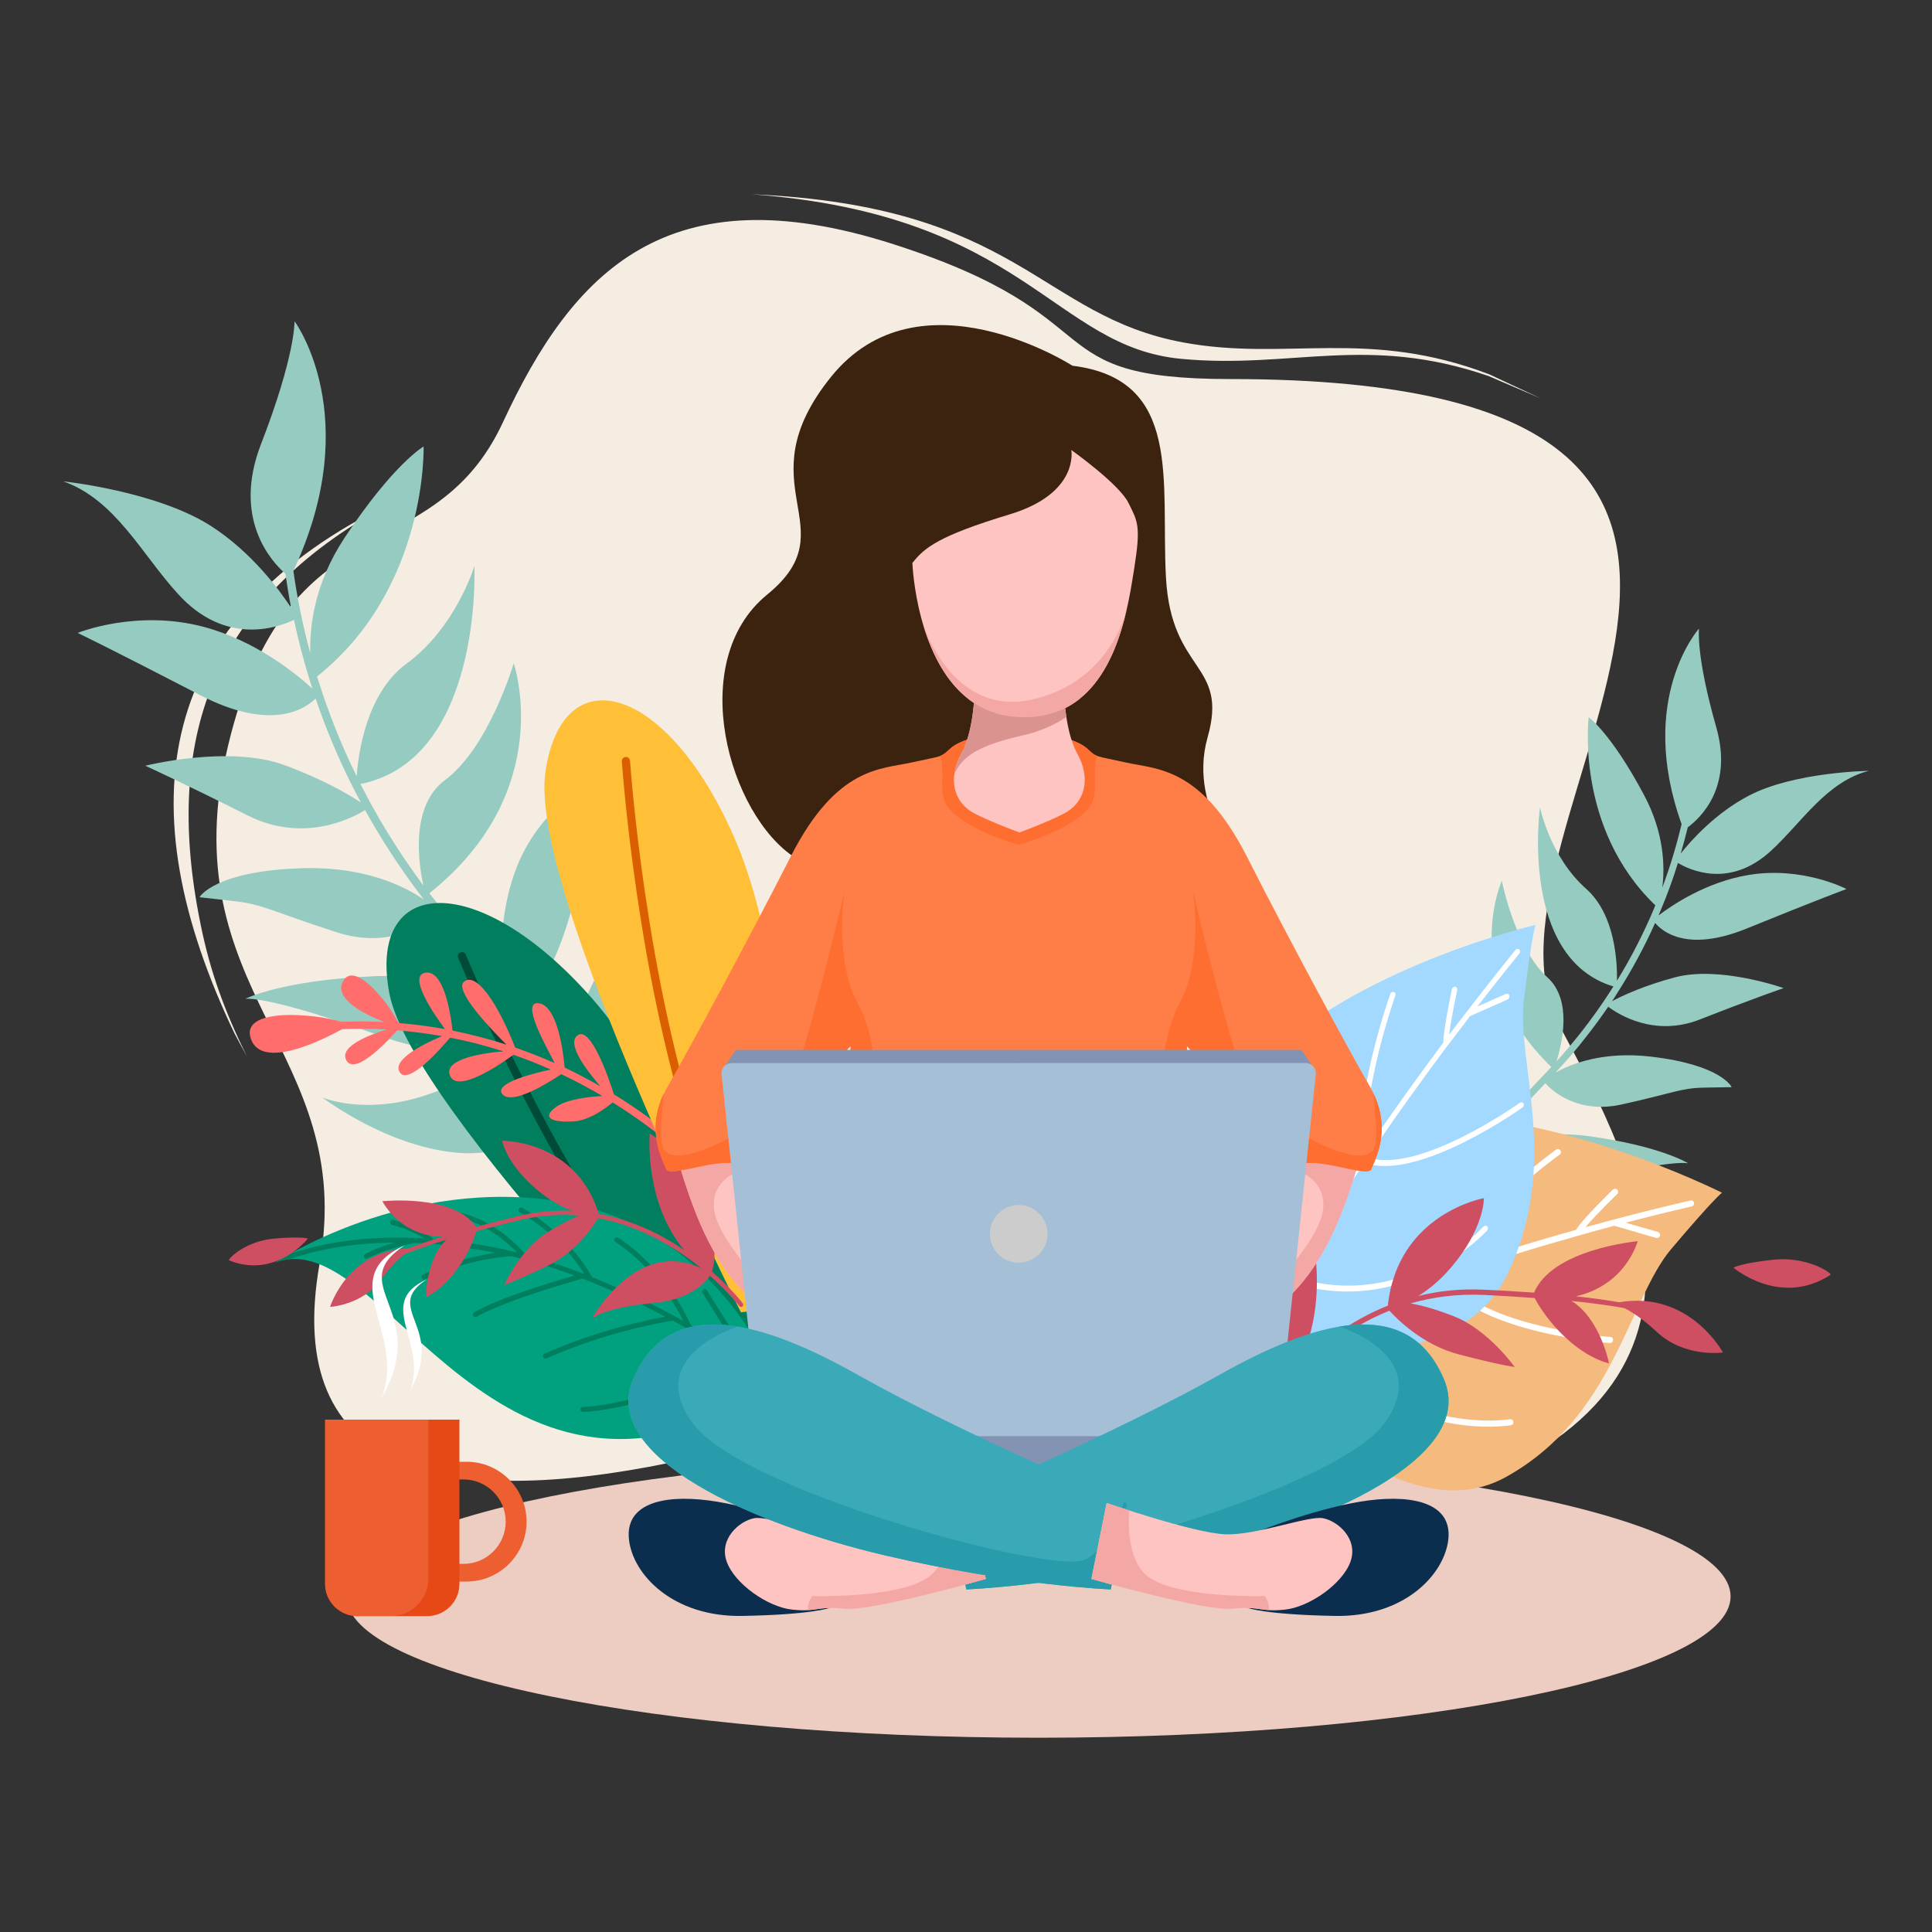 <?xml version="1.0" encoding="utf-8"?>
<!-- Generator: Adobe Illustrator 22.0.1, SVG Export Plug-In . SVG Version: 6.00 Build 0)  -->
<svg version="1.1" id="Layer_1" xmlns="http://www.w3.org/2000/svg" xmlns:xlink="http://www.w3.org/1999/xlink" x="0px" y="0px"
	 viewBox="0 0 2000 2000" style="enable-background:new 0 0 2000 2000;" xml:space="preserve">
<rect x="0" y="0" width="2000" height="2000" fill="#333333" stroke="none"/>
<style type="text/css">
	.st0{fill-rule:evenodd;clip-rule:evenodd;fill:none;}
	.st1{fill-rule:evenodd;clip-rule:evenodd;fill:#F6EDE2;}
	.st2{fill-rule:evenodd;clip-rule:evenodd;fill:#EDCCC1;}
	.st3{fill-rule:evenodd;clip-rule:evenodd;fill:#96CBC1;}
	.st4{fill-rule:evenodd;clip-rule:evenodd;fill:#017E5E;}
	.st5{fill-rule:evenodd;clip-rule:evenodd;fill:#004A38;}
	.st6{fill-rule:evenodd;clip-rule:evenodd;fill:#FF6D6C;}
	.st7{fill-rule:evenodd;clip-rule:evenodd;fill:#FFBF37;}
	.st8{fill-rule:evenodd;clip-rule:evenodd;fill:#DB5F00;}
	.st9{fill-rule:evenodd;clip-rule:evenodd;fill:#01A17F;}
	.st10{fill-rule:evenodd;clip-rule:evenodd;fill:#007F5F;}
	.st11{fill-rule:evenodd;clip-rule:evenodd;fill:#CE4F62;}
	.st12{fill-rule:evenodd;clip-rule:evenodd;fill:#F5BA7E;}
	.st13{fill-rule:evenodd;clip-rule:evenodd;fill:#FFFFFF;}
	.st14{fill-rule:evenodd;clip-rule:evenodd;fill:#A3D8FF;}
	.st15{fill-rule:evenodd;clip-rule:evenodd;fill:#ED5F31;}
	.st16{fill-rule:evenodd;clip-rule:evenodd;fill:#E64915;}
	.st17{fill-rule:evenodd;clip-rule:evenodd;fill:#3C230F;}
	.st18{fill-rule:evenodd;clip-rule:evenodd;fill:#FEC4C1;}
	.st19{fill-rule:evenodd;clip-rule:evenodd;fill:#F3A8A6;}
	.st20{fill-rule:evenodd;clip-rule:evenodd;fill:#FF7E47;}
	.st21{fill-rule:evenodd;clip-rule:evenodd;fill:#FE6E30;}
	.st22{fill-rule:evenodd;clip-rule:evenodd;fill:#DB9390;}
	.st23{fill-rule:evenodd;clip-rule:evenodd;fill:#8393B3;}
	.st24{fill-rule:evenodd;clip-rule:evenodd;fill:#A5BFD6;}
	.st25{fill-rule:evenodd;clip-rule:evenodd;fill:#3AAAB8;}
	.st26{fill-rule:evenodd;clip-rule:evenodd;fill:#299CAB;}
	.st27{fill-rule:evenodd;clip-rule:evenodd;fill:#0B2E4E;}
	.st28{fill-rule:evenodd;clip-rule:evenodd;fill:#CCCCCC;}
</style>
<rect class="st0" width="2000" height="2000"/>
<g>
	<path class="st1" d="M1614.5,1062c80.8,150.7,206.4,388-148,493.9c-354.4,106.1-541.3-89.3-772.9-41.7
		c-231.5,47.4-401.8,13.8-362.7-206.5c39.1-220.5-156.2-279-94.8-535.8c61.4-256.6,212-178.6,284.5-334.7
		c72.5-156.3,170.3-259.6,404.6-184.3c234.5,75.3,142.3,139.5,348.7,139.5C1995.8,392.4,1505.1,858.3,1614.5,1062L1614.5,1062z
		 M406.8,519.7c-181.3,96.1-240,237-199.2,436.9c10.1,50.1,25.4,91.1,47.9,136.9l-12.8-23.8C130.4,834.9,158.6,639,406.8,519.7
		L406.8,519.7z M778.1,201.1c278,12.1,297.5,125.9,447.3,153.5c106.8,19.6,189.9-15.3,316.3,32.9l53,24.8l-53.7-23
		c-126-43.4-203.7-7.1-318-17.8C1090,359.1,1061.3,222.2,778.1,201.1L778.1,201.1z"/>
	<path class="st2" d="M1075.1,1798.9c394.6,0,716.4-65.8,716.4-146.3c0-80.7-321.8-146.3-716.4-146.3
		c-394.5,0-716.4,65.7-716.4,146.3C358.7,1733,680.6,1798.9,1075.1,1798.9L1075.1,1798.9z"/>
	<path class="st3" d="M660.4,1209.2c1.2-12.6,6.5-42.9,30.8-96.1c33.6-73.2,67.5-92.3,67.5-92.3s-1.7,212.9-92.1,196.9
		c64,88,105.6,148,105.8,148.3l-7.2,4.8c-0.2-0.3-70-101.1-168.1-233.1c-9.6,20.6-58.7,59.7-119.9,55.9
		c-74.8-4.8-143.5-57.5-143.5-57.5s46.7,20.1,113.9-4.7c53.4-19.8,116.6-10.6,140.2-6.2c-16-21.5-32.6-43.6-49.7-66.2l-1.3-1.7
		c-9,12.8-45.1,50.7-143.7,14.8c-117.1-42.4-139.2-38.1-139.2-38.1s37.7-19.3,133-23.4c70.2-3.2,119.6,21.5,140.7,34.8
		c-12.6-16.5-25.1-32.8-37.4-48.7c-12.6-16.3-25.8-33.1-39.2-50.2c-10.3,9.5-46.2,36.6-102.3,18.6c-67.4-21.6-75.8-28.9-106.6-32.3
		c-30.8-3.5-35.6-4-35.6-4S222,900.9,316,898.7c62.4-1.3,102.8,18.8,122.7,32.4c-12.8-16.6-24.6-33.4-35.4-50.1
		c-9.1-14.1-17.6-28.3-25.4-42.4c-13.6,8.5-64,34.6-121.6,5.5c-67.7-34.1-105.9-51.4-105.9-51.4s86.5-21.8,144-0.7
		c40.2,14.8,66.8,30.6,79.2,38.7c-1.7-3.3-3.5-6.5-5.2-9.8c-17.5-33.6-31.1-66.7-41.7-97.8c-10.1,10.1-45.2,35.1-119.9-3.7
		c-91-47.2-126.4-64.2-126.4-64.2s60.7-24.8,130.4-6.3c54.5,14.5,96.8,49.4,112.6,64c-0.7-2.2-1.3-4.2-2-6.3
		c-7.2-22.8-12.8-44.6-17.1-64.9c-15.1,7.3-70.7,28.4-120.7-27.6C147,574,119.2,517.1,65.5,498.3c0,0,97.8,10.1,154.3,47.1
		c41.4,27.1,69.5,65.4,81.6,83.8c-2.5-12.5-4.3-24.1-6-35.3c-14.6-12.8-55-57-25.3-133.9c35.9-92.6,34.8-127.5,34.8-127.5
		s73.5,98.9-1.2,258.4c3.5,24.9,9,53.9,17.5,85.3c-0.8-27.1,4-71.7,35.3-119.2c50.9-77,82-94.8,82-94.8s4.5,146.7-110.3,238.1
		c0.3,1.3,0.8,2.7,1.3,4c9.8,31.3,22.8,64.9,39.7,99.3c1.7-23.3,10-86,51.4-116.4c51.5-37.6,70.5-101.3,70.5-101.3
		s9,200-117.9,225.7c0.8,1.8,1.8,3.7,2.8,5.5c10,19.6,21.5,39.4,34.4,59.4c8.6,13.3,18,26.8,27.9,40.2
		c-5.3-24.1-13.5-82.5,22.3-109.1c45.6-33.9,71.2-120.9,71.2-120.9s45.6,131.9-87.3,238c2,2.5,4,5.2,6,7.6
		c15.1,19.1,30.6,38.9,46.2,59c8.3,11,16.6,21.5,24.4,31.9c-2.5-20.8-6.3-74.7,14-125.9c25.6-65.2,82.5-90.3,82.5-90.3
		s-26.9,234.8-88.1,226.8c5.2,6.7,10.1,13.3,15.1,20c16.5,21.6,32.4,42.7,47.7,63.4c-4.2-18.3-3.2-48.6,19.5-95.4
		c43.2-89.6,81.2-110.1,81.2-110.1s3,185.1-84.5,227.2C626.9,1163.6,644.4,1187.2,660.4,1209.2L660.4,1209.2z"/>
	<path class="st4" d="M817,1471.9c0,0-85.8-303-203.2-437.3c-117.4-134.4-233.3-129.4-210.9-7.1c22.3,122.2,368,466.6,368,466.6
		L817,1471.9z"/>
	<path class="st5" d="M784.9,1487.4l7.8-3.8c-20.6-22.6-54.4-62.5-108.4-132.9c-116.1-151.3-201.9-361.9-202-362.4
		c-1-2.3-3.5-3.3-5.7-2.3c-2.2,0.8-3.2,3.3-2.3,5.5c0.3,0.5,86.5,212,203.4,364.3C729.9,1423.9,763.5,1463.8,784.9,1487.4
		L784.9,1487.4z"/>
	<path class="st6" d="M634.2,1141.2c-6.7,5.7-23.6,18.5-39.9,19.6c-21.1,1.5-34.8-3-19.1-14.6c11.5-8.6,36.3-11,48.4-11.6
		c-14.5-8.5-28.6-16-42.6-22.6c-12,8.1-50.7,32.6-60.9,20.8c-9.8-11.5,33.4-22,50.1-25.6c-13.1-5.8-26.1-11-38.7-15.3
		c-13.1,9.6-58.2,40.6-65.7,21.5c-7-17.5,35.3-23.3,55-25.1c-19.1-6.2-37.4-10.8-54.9-14.1c-9.8,11.6-43.4,49.9-52.2,35.6
		c-8.3-13.5,28.4-30.8,43.9-37.2c-16.6-3-32.1-4.8-46.4-6c-10.3,11.6-43.9,47.4-52.7,30.9c-7.8-14.3,24.4-26.4,41.9-31.8
		c-17.8-1-33.4-0.8-46.2-0.3c-21.1,11.6-82.6,42.1-94.3,10.5c-12.5-33.6,66-26.8,93.5-18.1c12.3-0.5,27.4-0.7,44.4,0.2
		c-19.3-7.6-51.7-23.3-43.2-41.2c11-23.6,45.9,18.5,57.9,42.2c14.8,1.2,30.9,3.2,48.1,6.3c-10.5-14.1-39.2-55.5-20.1-58.4
		c19.6-3,26.4,45.4,27.9,59.9c17.8,3.7,36.4,8.3,55.9,14.6c-15.8-15.6-54.4-56-44.1-65c12.3-10.8,34.4,20.5,53.1,68
		c13.5,4.7,27.1,10,40.9,16.1c-9-17.5-36.1-65.2-16.1-61.9c19.3,3.2,25.1,51.4,26.4,66.5c12.1,5.8,24.6,12.3,37.1,19.5
		c-13.3-15.3-35.6-43.7-23.9-52.7c13.5-10.6,32.1,43.1,37.9,61c51.2,31.4,103.6,75.5,153.3,136.9l-6.2,5
		C734.5,1215,683.8,1172.1,634.2,1141.2L634.2,1141.2z"/>
	<path class="st7" d="M817.8,1352.2c0,0,14-314.6-55.2-479.3c-69.3-164.5-180.8-196.1-198.1-73c-17.1,123.1,202.5,558.6,202.5,558.6
		L817.8,1352.2z"/>
	<path class="st8" d="M782.4,1356.7l8.6-1.2c-12.5-28.1-31.9-76.7-61-160.3c-62.5-180.1-77.7-406.9-77.8-407.6
		c-0.2-2.3-2.2-4.2-4.5-4c-2.3,0.2-4.2,2.2-4,4.5c0.2,0.7,15.3,228.7,78.3,409.9C750.1,1279,769.6,1327.6,782.4,1356.7L782.4,1356.7
		z"/>
	<path class="st9" d="M805.5,1434c0,0-57.7-160.8-221-189.4C421.4,1215.8,285,1307,285,1307C399.3,1263.4,512,1623.9,805.5,1434
		L805.5,1434z"/>
	<path class="st10" d="M805.5,1434c0,0-1-2.5-2.8-7c-7.6-5.3-15.6-10.6-23.8-16.1l-47.2-75.3c-0.8-1.2-2.3-1.7-3.7-0.8
		c-1.2,0.8-1.7,2.3-0.8,3.7l41.1,65.5c-16.5-10.6-34.3-21.5-52.9-31.9c-29.9-64.7-75.5-90.8-75.5-90.8c-1.3-0.7-3-0.3-3.7,1
		c-0.8,1.2-0.3,2.8,1,3.5c0,0.2,40.9,23.6,70.2,81.6c-29.8-16.5-61.5-32.1-94.5-45.4c-26.9-47.7-72.2-71.5-72.2-71.7
		c-1.3-0.7-3-0.2-3.7,1.2c-0.7,1.3-0.2,2.8,1,3.5c0.2,0.2,40.4,21.4,66.9,63.9l-0.5-0.2c-0.2,0-0.2,0-0.3-0.2
		c-19.6-7.5-39.4-14.1-59.5-19.5c-42.6-47.7-83.1-45.4-83.3-45.4c-1.5,0.2-2.7,1.3-2.5,2.8c0,1.5,1.3,2.7,2.7,2.5
		c0.2,0,34.9-2,73.7,37.7c-1.5-0.5-3.2-0.8-4.7-1.2c-0.2-0.2-0.5-0.2-0.7-0.2c-5.3-1.3-10.6-2.5-16.1-3.5
		c-23.3-4.7-45.1-7.6-65.2-9.1c-14.6-13.5-41.4-19.8-41.6-19.8c-1.3-0.3-2.8,0.7-3.2,2c-0.3,1.5,0.7,2.8,2,3.2
		c0.2,0,19.3,4.7,33.3,14c-3.5-0.2-7-0.3-10.3-0.5c-0.2,0-0.3,0-0.5,0c-55.7-2.2-98.1,6.3-128.4,16.6c-9.6,5.3-14.8,8.8-14.8,8.8
		c5-2,10.1-3,15.1-3.5c26.1-9,61.9-16.8,108.3-17c-10,2.8-21.6,6.8-30.4,11.6c-1.3,0.8-1.8,2.3-1.2,3.7c0.8,1.3,2.3,1.7,3.7,1
		c17-9.3,45.2-15.5,48.2-16c5.8,0.2,11.8,0.5,18.1,1c0.2,0,0.3,0,0.5,0c20.1,1.7,41.9,4.5,65.4,9.1h0.3
		c-17.3,2.7-46.2,8.7-75.2,22.6c-1.3,0.7-1.8,2.2-1.2,3.5c0.7,1.3,2.2,2,3.5,1.3c42.4-20.6,84.6-23.6,89.1-23.8
		c22.1,5.2,44.1,12,65.5,20c-20.8,6-77.7,22.9-103.9,38.1c-1.3,0.8-1.7,2.5-1,3.7c0.8,1.3,2.3,1.7,3.7,1
		c29.9-17.3,101.3-37.2,109.6-39.6c2.3,1,4.5,1.8,6.7,2.7c0.2,0.2,0.5,0.2,0.7,0.3c26.9,10.8,53.2,23.3,78.2,36.4
		c-19.1,3.5-71.2,14.3-125.2,38.4c-1.3,0.5-2,2.2-1.3,3.5c0.5,1.3,2.2,2,3.5,1.3c62.9-27.9,123.1-37.9,130.7-39.1
		c5.2,2.8,10.3,5.7,15.5,8.5c0.2,0.3,0.5,0.3,0.7,0.5c18.5,10.5,35.8,21.1,52,31.6c-19.5,9-102.3,45.9-161.1,48.7
		c-1.5,0.2-2.7,1.3-2.7,2.8c0.2,1.5,1.3,2.5,2.8,2.5c63.7-3.2,154.5-45.1,166.3-50.7c1.8,1.2,3.5,2.3,5.3,3.5
		c0.2,0.2,0.5,0.5,0.8,0.5c10,6.7,19.5,13.1,28.4,19.5C804.7,1434.5,805,1434.4,805.5,1434L805.5,1434z"/>
	<path class="st11" d="M418.4,1298.5c-5.8,4.7-14.1,12.5-23.6,25.8c-19.5,26.9-53.1,28.6-53.1,28.6s18.1-58.5,80.2-60.4
		c9.5-3.5,21.3-7.7,36.1-12.3c-7.8,0-19.3-1.5-31.3-7.3c-21.3-10.5-30.9-29.4-30.9-29.4s74-7.8,97.1,26.6c12.6-3.5,26.6-7.1,42.2-11
		c20-4.8,39.1-6.5,57-5.7c-9.5-3.5-23.3-10.3-38.9-24.1c-29.6-25.9-33.4-48.4-33.4-48.4s76.3-1.3,100.1,75.7
		c34.8,6.3,64.7,21.3,88.3,37.4c-41.9-49.9-35.6-120.7-35.6-120.7s38.2,22.9,56.7,72.3c15.1,40.6,10,63.7,7.8,70.7
		c20.5,18.1,31.8,32.9,31.9,33.1c0.7,1,0.5,2.3-0.5,3.2c-1,0.7-2.3,0.5-3.2-0.5c0,0-10.8-14.1-30.3-31.4c-4,6-19.5,24.8-59.7,28.4
		c-48.1,4.2-62.4,15.6-62.4,15.6s46.2-84,113.1-51.7c-25.3-20.6-61.9-43.6-106.8-51.9c-4.5,7.5-22.3,34.6-51.6,48.9
		c-34.6,16.6-45.7,20.3-45.7,20.3s16.3-36.4,43.4-53.7c17-10.8,28.4-15.8,34.6-18.1c-20-1.8-41.2-0.5-63.9,5
		c-16,4-30.1,7.6-42.9,11.1c-1.7,6-7.3,22.3-20.1,39.7c-16.1,22.1-32.1,28.6-32.1,28.6s-0.3-18.1,7.1-37.6
		c4.3-11.3,10.1-18.1,14.3-22C443.3,1289.2,429,1294.3,418.4,1298.5L418.4,1298.5z M237,1304.7c-0.5-2.2,17.8-20.1,46.9-22.5
		c28.9-2.5,34.8,0,34.8,0S285.5,1324.3,237,1304.7L237,1304.7z"/>
	<path class="st3" d="M1416.3,1312c0-10-2-34.3-17.1-77.7c-21-59.7-46.2-77.3-46.2-77.3s-14.1,167,57.9,161.1
		c-56.5,64.2-93.6,108.3-93.8,108.4l5.3,4.3c0.2-0.2,62.2-74,148.8-170.5c6,17,41.6,51.2,89.8,52.6c59,1.7,116.7-34.6,116.7-34.6
		s-38.1,12.5-89-12c-40.4-19.3-90.6-16.8-109.4-15c14.1-15.6,28.8-31.8,43.9-48.2l1.2-1.3c6.2,10.8,31.6,43.1,111.4,22.3
		c94.8-24.8,111.9-19.8,111.9-19.8s-28.1-17.8-102.4-28.1c-54.9-7.5-95.3,8.1-112.9,17c11.1-12,22.1-23.9,32.9-35.4
		c11.1-11.8,22.6-23.9,34.4-36.4c7.3,8.1,33.6,31.9,78.8,22c54.2-12,61.5-17.1,85.8-17.5c24.4-0.5,28.3-0.5,28.3-0.5
		s-10.3-23.1-83.8-31.6c-48.7-5.7-81.8,7.2-98.6,16.5c11.5-12.1,22-24.4,31.6-36.8c8.2-10.3,15.8-20.8,23-31.3
		c10.1,7.5,47.6,31.8,95,13.1c55.5-21.8,86.6-32.4,86.6-32.4s-66.2-23.6-112.7-11.1c-32.6,8.7-54.5,19.1-64.9,24.6
		c1.7-2.5,3.2-4.8,4.7-7.3c16.1-25.1,29.3-49.9,39.9-73.7c7.3,8.8,32.9,30.8,94.3,6c74.7-30.4,103.8-41.1,103.8-41.1
		s-45.7-23.9-101.6-14.5c-43.9,7.3-79.6,31.6-93,41.9c0.7-1.7,1.3-3.2,2-4.8c7.3-17.3,13.3-33.9,18.1-49.6
		c11.3,6.8,53.2,27.4,96.6-12.8c31.4-28.9,57.4-71.5,100.9-82.5c0,0-77.3,1-124.4,25.8c-34.4,18.1-59.4,46.1-70.2,59.7
		c2.8-9.6,5.2-18.6,7.3-27.1c12.3-9.1,47.2-40.7,29.6-103.1c-21.5-75.2-18-102.6-18-102.6s-64.7,72.2-18,202.5
		c-4.7,19.5-11,41.6-20,65.7c2.7-21.1,2.2-56.5-19-96.1c-34.1-64-57.2-80.3-57.2-80.3s-14.3,114.7,69,194.7c-0.5,1-0.8,2-1.3,3.2
		c-10,23.8-22.6,49.1-38.4,74.8c0.3-18.3-1.5-68-31.8-95c-37.7-33.3-47.9-84.6-47.9-84.6s-21.8,156.1,76,185.6
		c-1,1.3-1.8,2.8-2.7,4.2c-9.3,14.5-19.8,29.3-31.3,43.9c-7.8,9.8-16.1,19.8-24.9,29.4c5.8-18.5,16.6-63.5-9.5-87
		c-33.3-29.9-47.1-99.9-47.1-99.9s-45.2,99.9,51.2,192.7c-1.8,2-3.5,3.8-5.3,5.7c-13.3,14-26.9,28.3-40.6,42.9
		c-7.3,7.8-14.6,15.6-21.6,23.1c3.7-16,10.5-57.9-1.5-99.6c-15.5-52.9-58.2-76.8-58.2-76.8s4,186.1,52.6,184.3
		c-4.5,4.8-9,9.6-13.3,14.5c-14.5,15.8-28.6,31.3-42.1,46.2c4.7-14,6-37.9-8.3-76.2c-27.3-73.5-55.5-92.3-55.5-92.3
		s-16,144.8,49.6,184.3C1445.8,1278.5,1430.5,1295.8,1416.3,1312L1416.3,1312z"/>
	<path class="st12" d="M1299.2,1418.4c0,0,145.7,172.8,258.8,111.1c112.9-61.9,127.5-183.9,172.1-236.6
		c44.6-52.7,52.5-58.2,52.5-58.2s-191.2-96.4-334.4-76.2C1305.1,1178.8,1270.1,1385.5,1299.2,1418.4L1299.2,1418.4z"/>
	<path class="st13" d="M1292.8,1404.3c0.5,2.2,1.2,4.3,2,6.2c18.6-11.3,39.2-22.1,61.4-32.6c83.6,118.6,207.4,97.6,207.7,97.5
		c1.8-0.2,3-1.8,2.7-3.7c-0.2-1.7-1.8-2.8-3.5-2.5c-0.5,0-119.6,20.1-201.1-94.1c40.6-18.8,85.1-36.1,129.2-51.5
		c37.1,57,174.8,66.7,175.1,66.7c1.8,0.2,3.3-1.2,3.5-3c0.2-1.7-1.2-3.3-3-3.3c-0.3,0-133-9.3-169.3-62.5
		c48.4-16.6,96.1-31.1,136.7-42.4c0.3,0,0.5-0.2,0.7-0.2c12.8-3.7,24.9-7,36.1-10l43.4,12.6c1.7,0.5,3.5-0.5,4-2.2
		c0.5-1.7-0.5-3.5-2.2-4l-33.3-9.6c41.4-10.8,68.2-16.8,68.3-16.8c1.8-0.3,2.8-2.2,2.5-3.8c-0.3-1.7-2.2-2.8-3.8-2.3
		c-0.3,0-44.9,10-108.6,27.6c10.3-12.6,32.8-34.3,32.8-34.3c1.3-1.3,1.3-3.3,0.2-4.5c-1.3-1.3-3.3-1.3-4.7-0.2
		c0,0.2-31.3,30.3-38.1,41.7c-39.4,11-85.5,24.9-132.4,40.9c32.9-59.7,115.2-118.6,115.4-118.7c1.5-1,1.8-3,0.8-4.5
		c-1-1.3-3-1.7-4.5-0.7c-0.2,0.2-89.3,63.9-120.6,127.1c-44.1,15.3-88.6,32.4-129.2,51.4c13.1-79.8,106.1-176.6,106.3-176.9
		c1.3-1.3,1.2-3.3,0-4.5c-1.3-1.2-3.3-1.2-4.7,0.2c-0.2,0.2-97.8,101.9-108.4,184.4C1332.2,1382.1,1311.4,1393,1292.8,1404.3
		L1292.8,1404.3z"/>
	<path class="st14" d="M1313.1,1393.3c0,0,191.9,41.4,247.6-74.7c55.5-116.1,8.5-217.5,17-284.9c8.3-67.2,11.8-76.2,11.8-76.2
		s-189.7,44.1-287.9,147.3C1203.3,1208.2,1275.5,1386.1,1313.1,1393.3L1313.1,1393.3z"/>
	<path class="st13" d="M1301.4,1386.6c1.5,1.3,3,2.5,4.5,3.5c8.7-20.1,19-41.1,30.6-62.5c119.4,38.4,202.5-53.4,202.9-53.7
		c1.2-1.2,1.2-3.2,0.2-4.3c-1-1.2-2.8-1-4,0.2c-0.2,0.3-80.3,88.8-195.9,52.2c21.5-39.1,46.7-79.6,72.7-118.4
		c54.9,20.5,163.1-56.7,163.5-57c1.5-1,2-2.8,1.2-4.3c-0.7-1.3-2.3-1.7-3.8-0.7c-0.3,0.2-104.4,74.5-157.1,56.5
		c28.4-42.4,57.5-82.5,82.6-116.1c0.2-0.2,0.3-0.3,0.5-0.5c8-10.6,15.5-20.5,22.5-29.6l38.6-17.1c1.5-0.7,2.5-2.5,2-4.2
		c-0.3-1.5-2-2.3-3.5-1.7l-29.6,13.1c26.1-33.6,43.2-54.5,43.4-54.7c1.2-1.3,1.2-3.3,0-4.3c-1-1.2-2.8-0.8-4,0.5
		c-0.2,0.3-28.9,35.3-68.5,87.6c1.8-16,8.3-46.1,8.3-46.1c0.3-1.8-0.5-3.3-2-3.5c-1.7-0.2-3.2,1-3.5,2.7c0,0.2-9.1,42.1-8.8,54.9
		c-24.4,32.8-52.5,71.5-80.1,112.4c-3.7-65.5,30.3-160.6,30.3-160.8c0.7-1.7,0-3.3-1.5-3.8c-1.5-0.5-3.2,0.5-3.7,2.2
		c-0.2,0.3-36.9,103.1-30.3,170.1c-25.9,38.7-51.2,79.2-72.8,118.2c-28.1-68.3-4.3-198.7-4.2-199.1c0.3-1.8-0.7-3.3-2.3-3.5
		c-1.5,0-3,1.2-3.3,3c0,0.3-24.9,137.2,6.2,206.2C1320.5,1345.6,1310.1,1366.5,1301.4,1386.6L1301.4,1386.6z"/>
	<path class="st11" d="M1681.7,1354.2c7.8,4,19.3,11.3,33.4,24.6c29.1,27.1,68.5,21.3,68.5,21.3s-34.6-64.4-107.4-52
		c-12-2-26.6-4.2-44.9-6.2c8.8-1.8,21.9-6.2,34.8-15.8c22.5-17,29.3-41.2,29.3-41.2s-88.3,7.8-107.3,53.2c-15.5-1-32.8-2.2-51.9-3
		c-24.6-1.2-47.2,1.3-68,6.5c10.3-6.2,24.8-17.3,40.1-37.1c28.6-37.1,27.8-64.2,27.8-64.2s-89.3,16-99.4,111.3
		c-39.1,15.6-70.7,40.1-94.6,64.2c37.4-67.8,13.8-149.2,13.8-149.2s-39.4,35.6-49.6,97.4c-8.1,50.9,3,76.8,7.3,84.5
		c-20,25.8-29.8,45.7-29.8,45.9c-0.7,1.3-0.2,3,1.2,3.7c1.3,0.7,3,0,3.7-1.3c0,0,9.3-19.1,28.1-43.7c6.2,6.2,28.4,24.6,76.2,19.5
		c57.4-6.2,76.7,3.8,76.7,3.8s-73.3-87.3-144.2-34.3c24.8-29.9,62.4-65,112.8-85.3c7.1,7.8,33.9,35.4,71.7,45.2
		c44.1,11.6,58,13.1,58,13.1s-27.4-38.6-63-52.5c-22.4-8.8-37.1-12-44.7-13.3c22.9-6.7,48.2-10,75.8-8.8c19.5,1,36.9,2,52.6,3.2
		c3.5,6.7,13.8,24.4,32.8,41.7c23.9,22.1,44.1,25.9,44.1,25.9s-3.8-21.3-17-42.1c-7.8-12.3-16.1-19-21.8-22.5
		C1650.5,1349.2,1668.3,1351.7,1681.7,1354.2L1681.7,1354.2z M1895.1,1319.6c0-2.7-25.6-19.3-60-15.5c-34.4,3.8-40.6,8.2-40.6,8.2
		S1842.9,1353.7,1895.1,1319.6L1895.1,1319.6z"/>
	<path class="st15" d="M432.9,1513.2h50.2c34.1,0,62,27.9,62,62l0,0c0,34.1-27.9,62-62,62h-50.2c-34.1,0-62-27.9-62-62l0,0
		C370.8,1541.1,398.8,1513.2,432.9,1513.2L432.9,1513.2z M436.2,1531.5h43.6c24.1,0,43.7,19.6,43.7,43.7l0,0
		c0,24.1-19.6,43.7-43.7,43.7h-43.6c-24.1,0-43.7-19.6-43.7-43.7l0,0C392.5,1551.1,412.1,1531.5,436.2,1531.5L436.2,1531.5z"/>
	<path class="st16" d="M336.6,1469.6h139v170.1c0,18.3-15,33.3-33.3,33.3h-72.5c-18.3,0-33.3-15-33.3-33.3V1469.6z"/>
	<path class="st15" d="M336.6,1469.6h106.9v164.6c0,21.3-17.5,38.7-38.7,38.7h-34.9c-18.3,0-33.3-15-33.3-33.3V1469.6z"/>
	<path class="st17" d="M1110.2,378.6c0,0-158.5-101.9-249.9,11.5c-91.5,113.6,19.3,155.8-66,225.3c-85.3,69.5-39.6,228.8,29.1,272.7
		c68.5,44.1,207.7,68.7,207.7,68.7l263.1-52.7c0,0-66-63.4-44.1-140.8c22-77.5-37.7-66-43.1-165.5
		C1201.6,498.3,1224.6,392.7,1110.2,378.6L1110.2,378.6z"/>
	<path class="st18" d="M1414.8,1173.4c-30.1,111.2-59.7,185.2-173.3,222.7c0,0-33.4-18.5-23.8-39.6c9.6-21.1,83.6-108.3,95.1-162
		C1324.2,1140.9,1414.8,1173.4,1414.8,1173.4L1414.8,1173.4z M694.1,1173.4c30.3,111.2,59.9,185.2,173.4,222.7
		c0,0,33.4-18.5,23.8-39.6c-9.8-21.1-83.6-108.3-95.1-162C784.7,1140.9,694.1,1173.4,694.1,1173.4L694.1,1173.4z"/>
	<path class="st19" d="M1414.8,1173.4c-28.4,104.9-56.4,176.8-154.8,216c1-1,100.4-88.6,109.1-134.2c8.8-45.7-53.4-50.9-53.4-50.9
		l47.2-32.6c0,0,4.7-3,12.8-7.2C1396.7,1167,1414.8,1173.4,1414.8,1173.4L1414.8,1173.4z M694.1,1173.4
		c28.6,104.9,56.5,176.8,155,216c-1.2-1-100.4-88.6-109.3-134.2c-8.8-45.7,53.5-50.9,53.5-50.9l-47.4-32.6c0,0-4.7-3-12.6-7.2
		C712.2,1167,694.1,1173.4,694.1,1173.4L694.1,1173.4z"/>
	<path class="st20" d="M1093.2,761.7c0,0,22.9,4.3,32.6,13.6c9.6,9.1,8.3,7,39.6,14c31.3,7.2,77.5,3.7,125.1,96.9
		c47.4,93.1,103.3,196.2,128,239.3c24.6,43.1,3.8,76.2,1.3,84.5c-2.7,8.3-39.2-6.2-62.5-6.2c-23.3,0-48.9,4.8-56.7-6.7
		c-8-11.5-17.6-38.7-34.4-66c-16.6-27.3-37.7-48.4-37.7-48.4s6.2,83.6-1.8,155.8c-8,72.2-17.6,109.9-17.6,109.9l-154.5-5l-154.5,5
		c0,0-9.6-37.7-17.5-109.9c-8-72.2-1.8-155.8-1.8-155.8s-21.1,21.1-37.7,48.4c-16.8,27.3-26.4,54.5-34.4,66
		c-7.8,11.5-33.4,6.7-56.7,6.7c-23.3,0-59.9,14.5-62.5,6.2c-2.7-8.3-23.3-41.4,1.3-84.5c24.6-43.1,80.5-146.2,128-239.3
		c47.6-93.3,93.8-89.8,124.9-96.9c31.3-7,29.9-4.8,39.7-14c9.6-9.3,32.4-13.6,32.4-13.6l38.7,7L1093.2,761.7z"/>
	<path class="st21" d="M1421.8,1132c19.1,39.9,0.5,70-2,78c-2.7,8.3-39.2-6.2-62.5-6.2c-23.3,0-48.9,4.8-56.7-6.7
		c-8-11.5-17.6-38.7-34.4-66c-16.6-27.3-37.7-48.4-37.7-48.4s6.2,83.6-1.8,155.8c-8,72.2-17.6,109.9-17.6,109.9l-35.4-1.2
		c10.5-85.8,29.3-198.6,29.3-198.6s-6.2-65,18.5-110.9c24.6-45.7,13.3-116.1,13.3-116.1s14,60.7,31.6,124.9
		c17.6,64.4,26.8,94.6,70.8,121.6c44.1,26.8,76.8,35.4,85,21.4C1426.3,1182.1,1424.5,1155,1421.8,1132L1421.8,1132z M1093.2,761.7
		c0,0,22.9,4.3,32.6,13.6c4.2,3.8,6.2,5.7,9.6,7.1c-0.8,3-1.5,6.7-1.7,11.3c-1.8,26.4,6.5,37.7-23.8,57.2
		c-17.1,11-39.4,19-55.5,23.8v-79.7c9.3-12.1,20.5-24.3,31.1-32.1L1093.2,761.7z"/>
	<path class="st21" d="M687.1,1132c-19.1,39.9-0.3,70,2.2,78c2.7,8.3,39.2-6.2,62.5-6.2c23.3,0,48.9,4.8,56.7-6.7
		c8-11.5,17.6-38.7,34.4-66c16.6-27.3,37.7-48.4,37.7-48.4s-6.2,83.6,1.8,155.8c7.8,72.2,17.5,109.9,17.5,109.9l35.4-1.2
		c-10.3-85.8-29.1-198.6-29.1-198.6s6.2-65-18.6-110.9c-24.6-45.7-13.1-116.1-13.1-116.1s-14.1,60.7-31.6,124.9
		c-17.6,64.4-26.9,94.6-70.8,121.6c-44.1,26.8-77,35.4-85,21.4C682.6,1182.1,684.6,1155,687.1,1132L687.1,1132z M1015.7,761.7
		c0,0-22.8,4.3-32.4,13.6c-4.2,3.8-6.3,5.7-9.8,7.1c0.8,3,1.5,6.7,1.8,11.3c1.8,26.4-6.7,37.7,23.8,57.2c17.1,11,39.4,19,55.4,23.8
		v-79.7c-9.3-12.1-20.3-24.3-30.9-32.1L1015.7,761.7z"/>
	<path class="st18" d="M944.5,582.8c0,0,3.7,105.4,63.7,144.8c-1.3,16-4.8,37.6-13.1,52.7c-14.5,26.4-7.5,51.1,14.1,62
		c13.5,7,33.1,14.6,46.1,19.5c12.8-4.8,32.4-12.5,45.9-19.5c21.6-11,28.6-35.6,14.1-62c-7.5-13.5-11-32.3-12.6-47.4
		c55.2-27.9,65.8-109.8,71.5-144.8c7-44.1,3.5-48.4-6.2-67.8c-9.6-19.3-59-54.5-59-54.5s8.8,44.9-64.2,66.8
		C971.8,554.7,956.8,567,944.5,582.8L944.5,582.8z"/>
	<path class="st22" d="M1001.7,723c2.2,1.7,4.3,3.3,6.5,4.7c-1.3,16-4.8,37.6-13.1,52.7c-4,7.3-6.3,14.5-7.3,21.3
		c8.5-20.3,28.6-30.8,72.2-40.7c19.3-4.5,33.8-12,43.9-18.8c-0.5-3.2-0.8-6.2-1.2-9.1c6-3,11.3-6.5,16.1-10.6
		c-1.3-1.3-2.7-2.3-2.7-1.5c0,1.7-14,7-42.4,15c-28.4,7.8-54-7.2-66.8-13.3C1005.6,722,1003.9,722.1,1001.7,723L1001.7,723z"/>
	<path class="st19" d="M955.4,645.6c12.3,42.6,38.9,92,95.6,96.5c76.7,6,103.9-60.2,115.6-111.9c-2.3,9.5-21.1,76.7-98.4,94
		C986.8,742.1,956.5,649.6,955.4,645.6L955.4,645.6z"/>
	<polygon class="st23" points="1054.5,1086.8 1347.3,1086.8 1357.8,1102.4 1054.5,1160.5 751.3,1102.4 761.8,1086.8 	"/>
	<path class="st24" d="M1054.5,1100.4h297c6.5,0,11.3,5.3,10.6,11.8l-40.9,387.3c-0.7,6.5-6.5,11.8-13.1,11.8h-253.6H800.9
		c-6.5,0-12.5-5.3-13.1-11.8L747,1112.3c-0.7-6.5,4-11.8,10.5-11.8H1054.5z"/>
	<path class="st23" d="M1322.5,1486.7l-1.3,19.3c-0.7,9.8-6.5,17.8-13.1,17.8h-253.6H800.9c-6.5,0-12.5-8-13.1-17.8l-1.3-19.3h268.1
		H1322.5z"/>
	<path class="st25" d="M983.6,1556.3c0,0,167.1-70.3,279.9-133.7c112.6-63.4,197.1-75.7,231.3,5.3
		c34.4,80.8-124.9,150.3-260.4,182.1c-135.5,31.6-234.1,35.3-234.1,35.3L983.6,1556.3z"/>
	<path class="st26" d="M983.6,1556.3l3.3-1.3c8.8,24.8,22.5,52.5,41.6,59.9c36.4,14.1,353.7-71.3,404.8-141.7
		c50.7-70-46.1-99.6-46.9-99.9c50.6-8.3,88.3,7,108.4,54.7c34.4,80.8-124.9,150.3-260.4,182.1c-135.5,31.6-234.1,35.3-234.1,35.3
		L983.6,1556.3z"/>
	<path class="st27" d="M844.6,1584c0,0-62.5-24.6-111.4-30.8c-48.7-6.2-86.1,4.3-82.1,40.4c3.8,36.1,45.2,80.5,117.4,79.2
		c72.2-1.3,90.3-8.3,90.3-8.3L844.6,1584z"/>
	<path class="st18" d="M1004.7,1555.9c0,0-90.1,31.1-122.7,32.4c-32.6,1.3-86.8-19.8-101.6-16.6c-15,3-36.1,21.1-28.3,44.4
		c8,23.3,42.7,47.6,68.2,50.2c25.6,2.7,26.4-4,53.7-1c27.3,3.2,146.5-30.8,146.5-30.8L1004.7,1555.9z"/>
	<path class="st19" d="M1004.7,1555.9c0,0-9.5,3.2-23.4,7.6c1.5,21.1,0.2,55.4-21,69.7c-31.8,21.6-119.2,19-119.2,19
		s-6,7.2-4.5,14.6c11.6-0.8,17.5-3.7,37.4-1.5c27.3,3.2,146.5-30.8,146.5-30.8L1004.7,1555.9z"/>
	<path class="st25" d="M1166.7,1556.3c0,0-167.3-70.3-279.9-133.7c-112.6-63.4-197.1-75.7-231.5,5.3
		c-34.3,80.8,125.1,150.3,260.6,182.1c135.5,31.6,234,35.3,234,35.3L1166.7,1556.3z"/>
	<path class="st26" d="M1166.7,1556.3l-3.3-1.3c-8.8,24.8-22.6,52.5-41.6,59.9c-36.6,14.1-353.7-71.3-404.8-141.7
		c-50.9-70,46.1-99.6,46.9-99.9c-50.7-8.3-88.3,7-108.6,54.7c-34.3,80.8,125.1,150.3,260.6,182.1c135.5,31.6,234,35.3,234,35.3
		L1166.7,1556.3z"/>
	<path class="st27" d="M1305.7,1584c0,0,62.5-24.6,111.3-30.8c48.9-6.2,86.3,4.3,82.3,40.4c-4,36.1-45.2,80.5-117.4,79.2
		c-72.2-1.3-90.3-8.3-90.3-8.3L1305.7,1584z"/>
	<path class="st18" d="M1145.6,1555.9c0,0,90.1,31.1,122.7,32.4c32.6,1.3,86.6-19.8,101.6-16.6c15,3,36.1,21.1,28.3,44.4
		c-8,23.3-42.7,47.6-68.3,50.2c-25.4,2.7-26.3-4-53.5-1c-27.3,3.2-146.5-30.8-146.5-30.8L1145.6,1555.9z"/>
	<path class="st19" d="M1145.6,1555.9c0,0,9.5,3.2,23.3,7.6c-1.3,21.1,0,55.4,21.1,69.7c31.8,21.6,119.2,19,119.2,19
		s5.8,7.2,4.3,14.6c-11.6-0.8-17.5-3.7-37.3-1.5c-27.3,3.2-146.5-30.8-146.5-30.8L1145.6,1555.9z"/>
	<path class="st28" d="M1054.5,1307.1c16.5,0,29.9-13.3,29.9-29.8c0-16.5-13.5-29.9-29.9-29.9c-16.5,0-29.8,13.5-29.8,29.9
		C1024.7,1293.8,1038,1307.1,1054.5,1307.1L1054.5,1307.1z"/>
	<path class="st13" d="M418.9,1289.2c-64,41.9,27.9,67.2-23.8,158C421.2,1378.6,344.6,1323.1,418.9,1289.2L418.9,1289.2z
		 M441.8,1324.4c-46.7,30.4,20.5,48.9-17.3,115.2C443.5,1389.6,387.6,1349.1,441.8,1324.4L441.8,1324.4z"/>
</g>
</svg>
